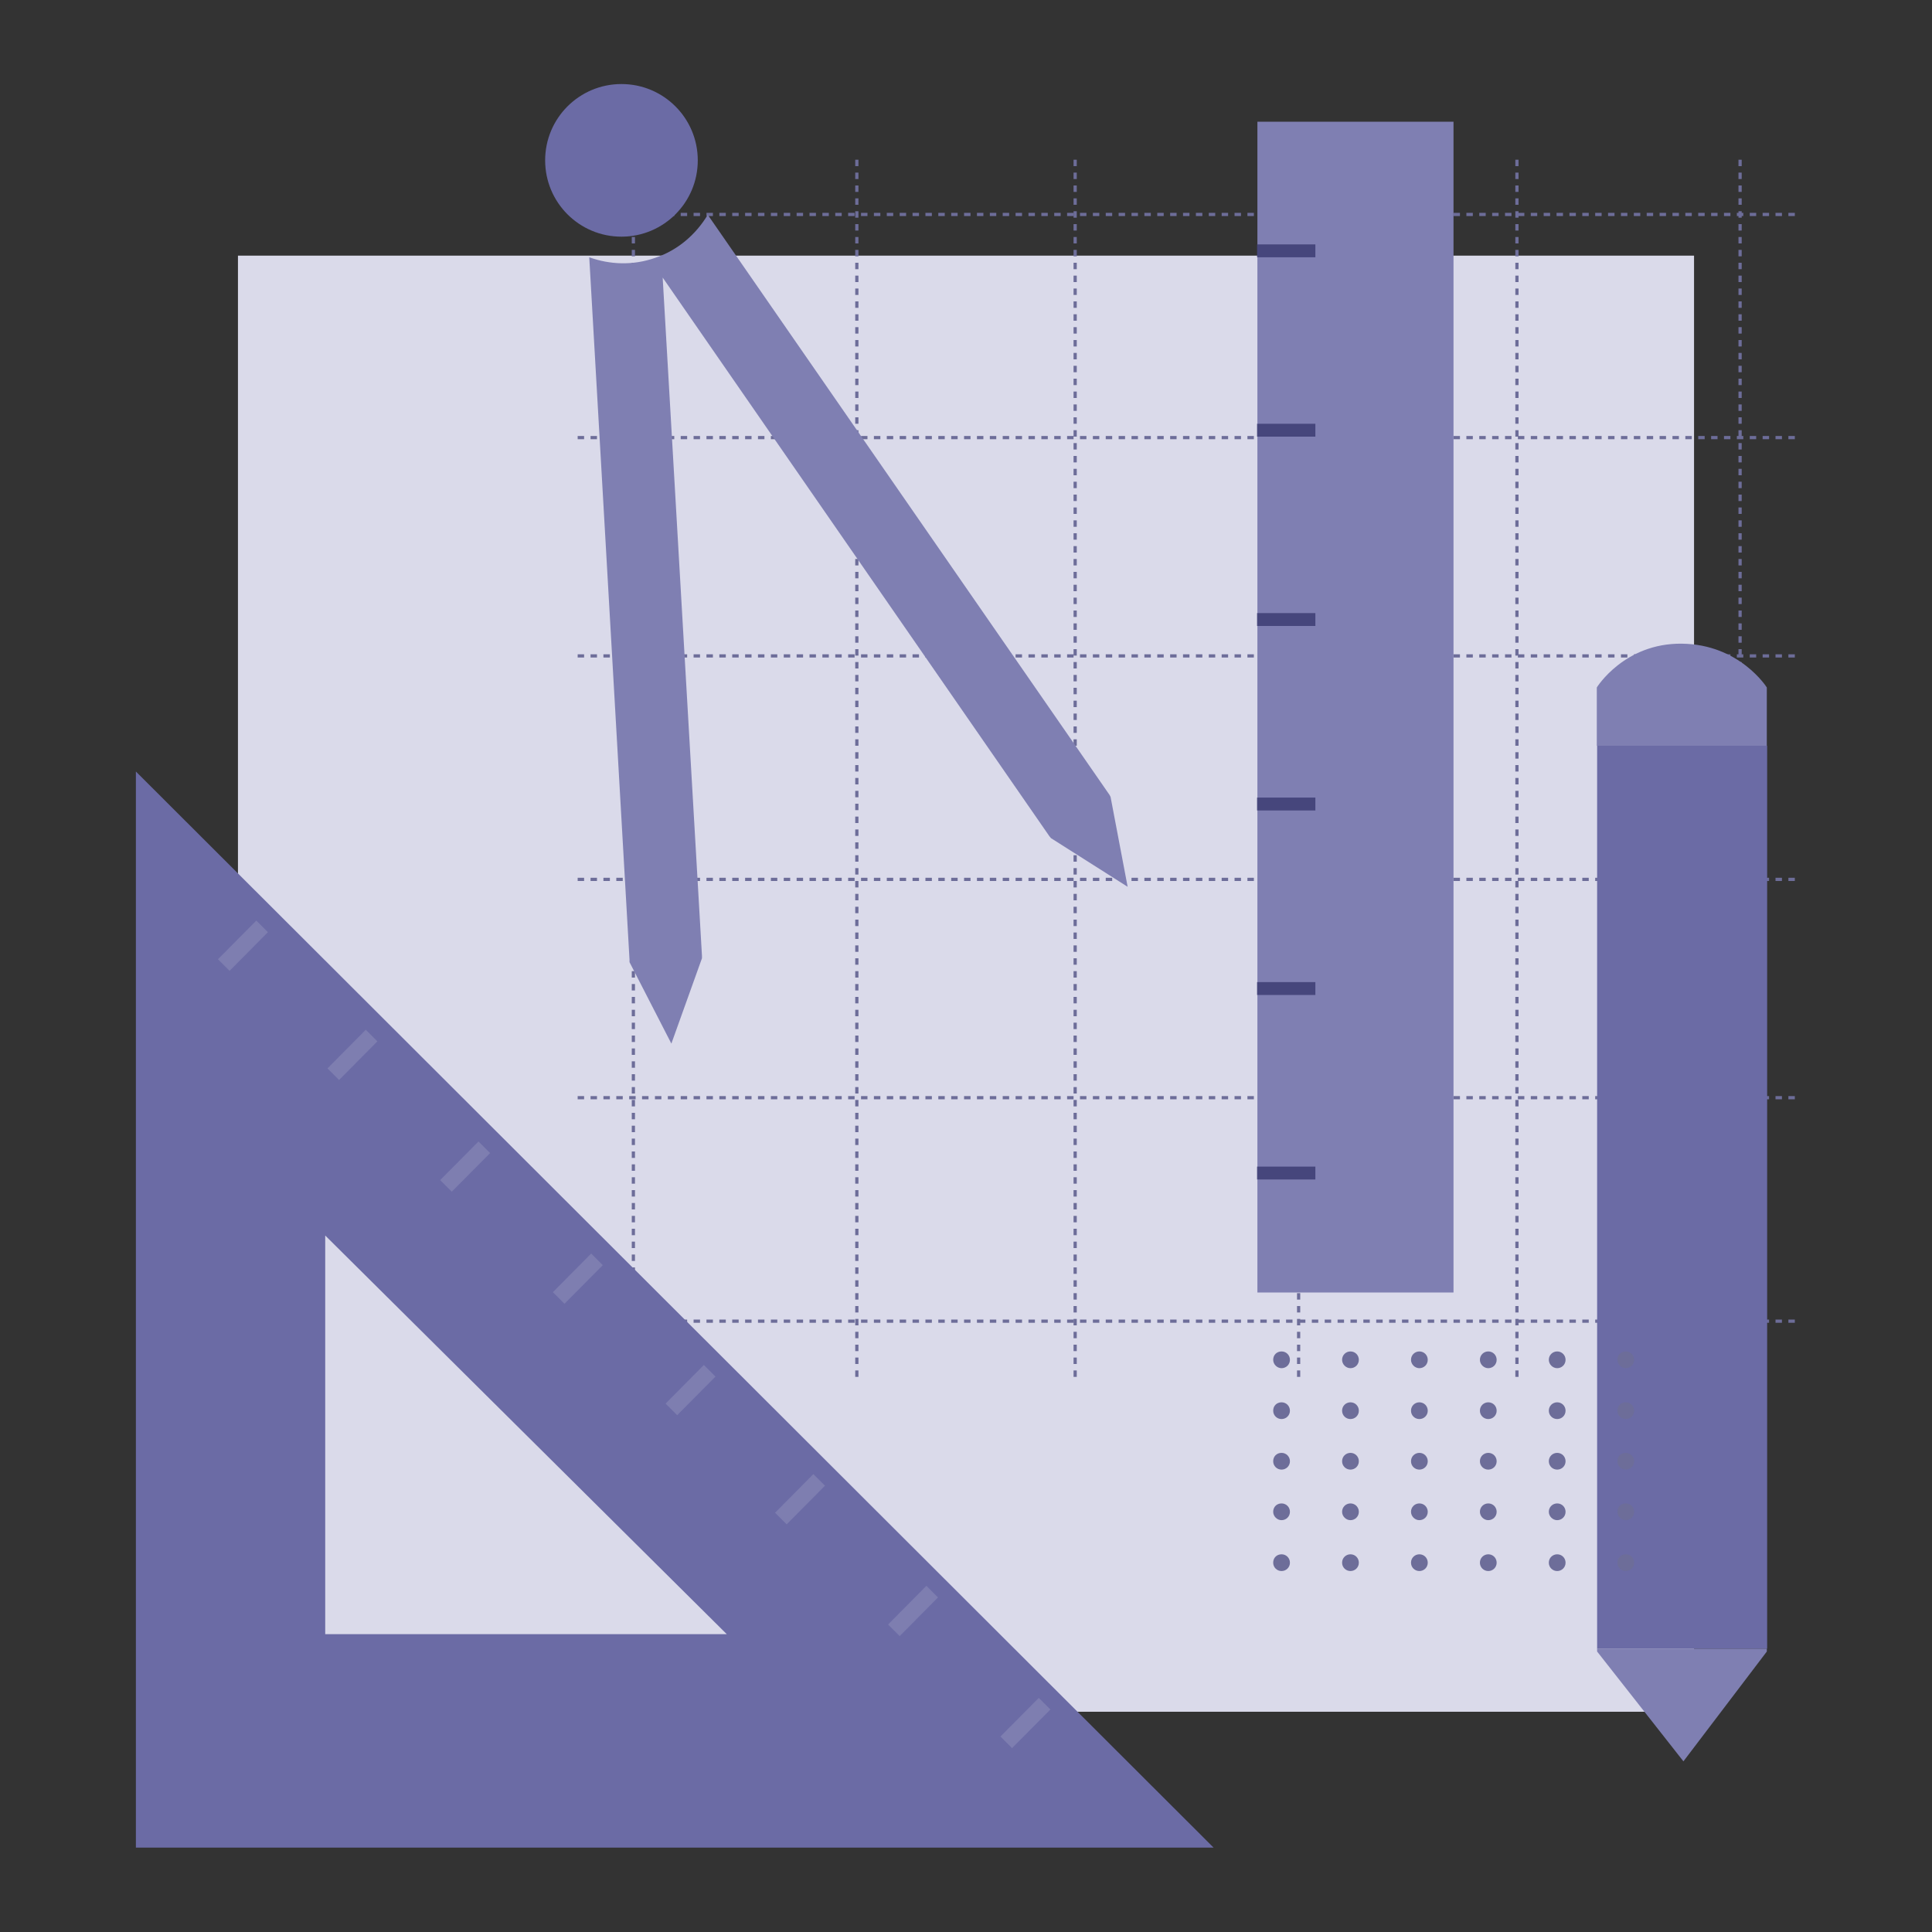 <?xml version="1.0" encoding="utf-8"?>
<!-- Generator: Adobe Illustrator 26.0.3, SVG Export Plug-In . SVG Version: 6.00 Build 0)  -->
<svg version="1.1" id="Layer_1" xmlns="http://www.w3.org/2000/svg" xmlns:xlink="http://www.w3.org/1999/xlink" x="0px" y="0px"
	 viewBox="0 0 600 600" style="enable-background:new 0 0 600 600;" xml:space="preserve">
<rect x="0" y="0" width="600" height="600" fill="#333333" stroke="none"/>
<style type="text/css">
	.st0{fill:#DADAEA;}
	.st1{fill:none;stroke:#6D6D99;stroke-miterlimit:10;stroke-dasharray:2,2;}
	.st2{fill:#7F7FB2;}
	.st3{fill:none;stroke:#46467C;stroke-width:4;stroke-miterlimit:10;}
	.st4{fill:#6B6BA5;}
	.st5{fill:#6D6D99;}
	.st6{opacity:0.5;}
	.st7{opacity:0.5;fill:#FFFFFF;enable-background:new    ;}
</style>
<g>
	<path class="st0" d="M526.1,79.4H73.9v452.2h452.2V79.4z"/>
	<path class="st1" d="M179.4,135.9h378.4"/>
	<path class="st1" d="M179.4,203.7h378.4"/>
	<path class="st1" d="M179.4,66.6h378.4"/>
	<path class="st1" d="M179.4,273.1h378.4"/>
	<path class="st1" d="M179.4,340.9h378.4"/>
	<path class="st1" d="M179.4,410.3h378.4"/>
	<path class="st1" d="M266.1,427.6V49.2"/>
	<path class="st1" d="M333.9,427.6V49.2"/>
	<path class="st1" d="M196.7,427.6V49.2"/>
	<path class="st1" d="M403.3,427.6V49.2"/>
	<path class="st1" d="M471.1,427.6V49.2"/>
	<path class="st1" d="M540.4,427.6V49.2"/>
	<path class="st2" d="M451.4,37.8h-60.9v363.6h60.9V37.8z"/>
	<path class="st3" d="M390.4,364.3h18.1"/>
	<path class="st3" d="M390.4,307h18.1"/>
	<path class="st3" d="M390.4,249.7h18.1"/>
	<path class="st3" d="M390.4,192.4h18.1"/>
	<path class="st3" d="M390.4,133.6h18.1"/>
	<path class="st3" d="M390.4,77.9h18.1"/>
	<path class="st2" d="M548.7,213.5c0,0-8.4-13.4-26.4-13.6c-17.9-0.2-26.4,13.6-26.4,13.6v18.1h52.8V213.5z"/>
	<path class="st2" d="M496,512v0.9l26.8,34.1l25.9-34.1V512H496z"/>
	<path class="st4" d="M548.7,231.6H496V512h52.8V231.6z"/>
	<path class="st2" d="M344.6,246.9L219.8,66.7c-3.6,6-9.2,11-16.4,13.4c-6.9,2.4-14,2.1-20.4-0.2l12.5,218.1v0.8l13,25.3l9.5-26.5
		v-0.8L205.8,86.2l120.1,173.5l0.5,0.6l23.8,15.1l-5.3-27.9L344.6,246.9z"/>
	<path class="st4" d="M193,73.5c13.1,0,23.7-10.6,23.7-23.7c0-13.1-10.6-23.7-23.7-23.7c-13.1,0-23.7,10.6-23.7,23.7
		C169.3,62.9,179.9,73.5,193,73.5z"/>
	<path class="st5" d="M398,424.9c1.4,0,2.6-1.1,2.6-2.6c0-1.4-1.1-2.6-2.6-2.6s-2.6,1.1-2.6,2.6C395.4,423.7,396.6,424.9,398,424.9z
		"/>
	<path class="st5" d="M419.4,424.9c1.4,0,2.6-1.1,2.6-2.6c0-1.4-1.1-2.6-2.6-2.6c-1.4,0-2.6,1.1-2.6,2.6
		C416.8,423.7,418,424.9,419.4,424.9z"/>
	<path class="st5" d="M440.8,424.9c1.4,0,2.6-1.1,2.6-2.6c0-1.4-1.1-2.6-2.6-2.6c-1.4,0-2.6,1.1-2.6,2.6
		C438.2,423.7,439.4,424.9,440.8,424.9z"/>
	<path class="st5" d="M462.2,424.9c1.4,0,2.6-1.1,2.6-2.6c0-1.4-1.1-2.6-2.6-2.6c-1.4,0-2.6,1.1-2.6,2.6
		C459.6,423.7,460.8,424.9,462.2,424.9z"/>
	<path class="st5" d="M483.6,424.9c1.4,0,2.6-1.1,2.6-2.6c0-1.4-1.1-2.6-2.6-2.6c-1.4,0-2.6,1.1-2.6,2.6
		C481,423.7,482.2,424.9,483.6,424.9z"/>
	<path class="st5" d="M504.9,424.9c1.4,0,2.6-1.1,2.6-2.6c0-1.4-1.1-2.6-2.6-2.6s-2.6,1.1-2.6,2.6
		C502.3,423.7,503.5,424.9,504.9,424.9z"/>
	<path class="st5" d="M398,440.7c1.4,0,2.6-1.1,2.6-2.6c0-1.4-1.1-2.6-2.6-2.6s-2.6,1.1-2.6,2.6C395.4,439.6,396.6,440.7,398,440.7z
		"/>
	<path class="st5" d="M419.4,440.7c1.4,0,2.6-1.1,2.6-2.6c0-1.4-1.1-2.6-2.6-2.6c-1.4,0-2.6,1.1-2.6,2.6
		C416.8,439.6,418,440.7,419.4,440.7z"/>
	<path class="st5" d="M440.8,440.7c1.4,0,2.6-1.1,2.6-2.6c0-1.4-1.1-2.6-2.6-2.6c-1.4,0-2.6,1.1-2.6,2.6
		C438.2,439.6,439.4,440.7,440.8,440.7z"/>
	<path class="st5" d="M462.2,440.7c1.4,0,2.6-1.1,2.6-2.6c0-1.4-1.1-2.6-2.6-2.6c-1.4,0-2.6,1.1-2.6,2.6
		C459.6,439.6,460.8,440.7,462.2,440.7z"/>
	<path class="st5" d="M483.6,440.7c1.4,0,2.6-1.1,2.6-2.6c0-1.4-1.1-2.6-2.6-2.6c-1.4,0-2.6,1.1-2.6,2.6
		C481,439.6,482.2,440.7,483.6,440.7z"/>
	<path class="st5" d="M504.9,440.7c1.4,0,2.6-1.1,2.6-2.6c0-1.4-1.1-2.6-2.6-2.6s-2.6,1.1-2.6,2.6
		C502.3,439.6,503.5,440.7,504.9,440.7z"/>
	<path class="st5" d="M398,456.4c1.4,0,2.6-1.1,2.6-2.6c0-1.4-1.1-2.6-2.6-2.6s-2.6,1.1-2.6,2.6C395.4,455.3,396.6,456.4,398,456.4z
		"/>
	<path class="st5" d="M419.4,456.4c1.4,0,2.6-1.1,2.6-2.6c0-1.4-1.1-2.6-2.6-2.6c-1.4,0-2.6,1.1-2.6,2.6
		C416.8,455.3,418,456.4,419.4,456.4z"/>
	<path class="st5" d="M440.8,456.4c1.4,0,2.6-1.1,2.6-2.6c0-1.4-1.1-2.6-2.6-2.6c-1.4,0-2.6,1.1-2.6,2.6
		C438.2,455.3,439.4,456.4,440.8,456.4z"/>
	<path class="st5" d="M462.2,456.4c1.4,0,2.6-1.1,2.6-2.6c0-1.4-1.1-2.6-2.6-2.6c-1.4,0-2.6,1.1-2.6,2.6
		C459.6,455.3,460.8,456.4,462.2,456.4z"/>
	<path class="st5" d="M483.6,456.4c1.4,0,2.6-1.1,2.6-2.6c0-1.4-1.1-2.6-2.6-2.6c-1.4,0-2.6,1.1-2.6,2.6
		C481,455.3,482.2,456.4,483.6,456.4z"/>
	<path class="st5" d="M504.9,456.4c1.4,0,2.6-1.1,2.6-2.6c0-1.4-1.1-2.6-2.6-2.6s-2.6,1.1-2.6,2.6
		C502.3,455.3,503.5,456.4,504.9,456.4z"/>
	<path class="st5" d="M398,472.1c1.4,0,2.6-1.1,2.6-2.6c0-1.4-1.1-2.6-2.6-2.6s-2.6,1.1-2.6,2.6C395.4,470.9,396.6,472.1,398,472.1z
		"/>
	<path class="st5" d="M419.4,472.1c1.4,0,2.6-1.1,2.6-2.6c0-1.4-1.1-2.6-2.6-2.6c-1.4,0-2.6,1.1-2.6,2.6
		C416.8,470.9,418,472.1,419.4,472.1z"/>
	<path class="st5" d="M440.8,472.1c1.4,0,2.6-1.1,2.6-2.6c0-1.4-1.1-2.6-2.6-2.6c-1.4,0-2.6,1.1-2.6,2.6
		C438.2,470.9,439.4,472.1,440.8,472.1z"/>
	<path class="st5" d="M462.2,472.1c1.4,0,2.6-1.1,2.6-2.6c0-1.4-1.1-2.6-2.6-2.6c-1.4,0-2.6,1.1-2.6,2.6
		C459.6,470.9,460.8,472.1,462.2,472.1z"/>
	<path class="st5" d="M483.6,472.1c1.4,0,2.6-1.1,2.6-2.6c0-1.4-1.1-2.6-2.6-2.6c-1.4,0-2.6,1.1-2.6,2.6
		C481,470.9,482.2,472.1,483.6,472.1z"/>
	<path class="st5" d="M504.9,472.1c1.4,0,2.6-1.1,2.6-2.6c0-1.4-1.1-2.6-2.6-2.6s-2.6,1.1-2.6,2.6
		C502.3,470.9,503.5,472.1,504.9,472.1z"/>
	<path class="st5" d="M398,487.9c1.4,0,2.6-1.1,2.6-2.6c0-1.4-1.1-2.6-2.6-2.6s-2.6,1.1-2.6,2.6C395.4,486.8,396.6,487.9,398,487.9z
		"/>
	<path class="st5" d="M419.4,487.9c1.4,0,2.6-1.1,2.6-2.6c0-1.4-1.1-2.6-2.6-2.6c-1.4,0-2.6,1.1-2.6,2.6
		C416.8,486.8,418,487.9,419.4,487.9z"/>
	<path class="st5" d="M440.8,487.9c1.4,0,2.6-1.1,2.6-2.6c0-1.4-1.1-2.6-2.6-2.6c-1.4,0-2.6,1.1-2.6,2.6
		C438.2,486.8,439.4,487.9,440.8,487.9z"/>
	<path class="st5" d="M462.2,487.9c1.4,0,2.6-1.1,2.6-2.6c0-1.4-1.1-2.6-2.6-2.6c-1.4,0-2.6,1.1-2.6,2.6
		C459.6,486.8,460.8,487.9,462.2,487.9z"/>
	<path class="st5" d="M483.6,487.9c1.4,0,2.6-1.1,2.6-2.6c0-1.4-1.1-2.6-2.6-2.6c-1.4,0-2.6,1.1-2.6,2.6
		C481,486.8,482.2,487.9,483.6,487.9z"/>
	<path class="st5" d="M504.9,487.9c1.4,0,2.6-1.1,2.6-2.6c0-1.4-1.1-2.6-2.6-2.6s-2.6,1.1-2.6,2.6
		C502.3,486.8,503.5,487.9,504.9,487.9z"/>
	<path class="st4" d="M42.2,239.6v334.2h334.7L42.2,239.6z M101,383.7l124.7,123.8H101V383.7z"/>
	<g class="st6">
		<g class="st6">
			<path class="st7" d="M83.2,289.5l-3.6-3.6l-11.9,12l3.6,3.6L83.2,289.5z"/>
		</g>
		<g class="st6">
			<path class="st7" d="M117.2,323.4l-3.6-3.6l-11.9,12l3.6,3.6L117.2,323.4z"/>
		</g>
		<g class="st6">
			<path class="st7" d="M152.2,358.1l-3.6-3.6l-11.9,12l3.6,3.6L152.2,358.1z"/>
		</g>
		<g class="st6">
			<path class="st7" d="M187.2,392.9l-3.6-3.6l-11.9,12l3.6,3.6L187.2,392.9z"/>
		</g>
		<g class="st6">
			<path class="st7" d="M222.2,427.5l-3.6-3.6l-11.9,12l3.6,3.6L222.2,427.5z"/>
		</g>
		<g class="st6">
			<path class="st7" d="M256.2,461.4l-3.6-3.6l-11.9,12l3.6,3.6L256.2,461.4z"/>
		</g>
		<g class="st6">
			<path class="st7" d="M291.3,496.1l-3.6-3.6l-11.9,12l3.6,3.6L291.3,496.1z"/>
		</g>
		<g class="st6">
			<path class="st7" d="M326.2,530.9l-3.6-3.6l-11.9,12l3.6,3.6L326.2,530.9z"/>
		</g>
	</g>
</g>
</svg>
